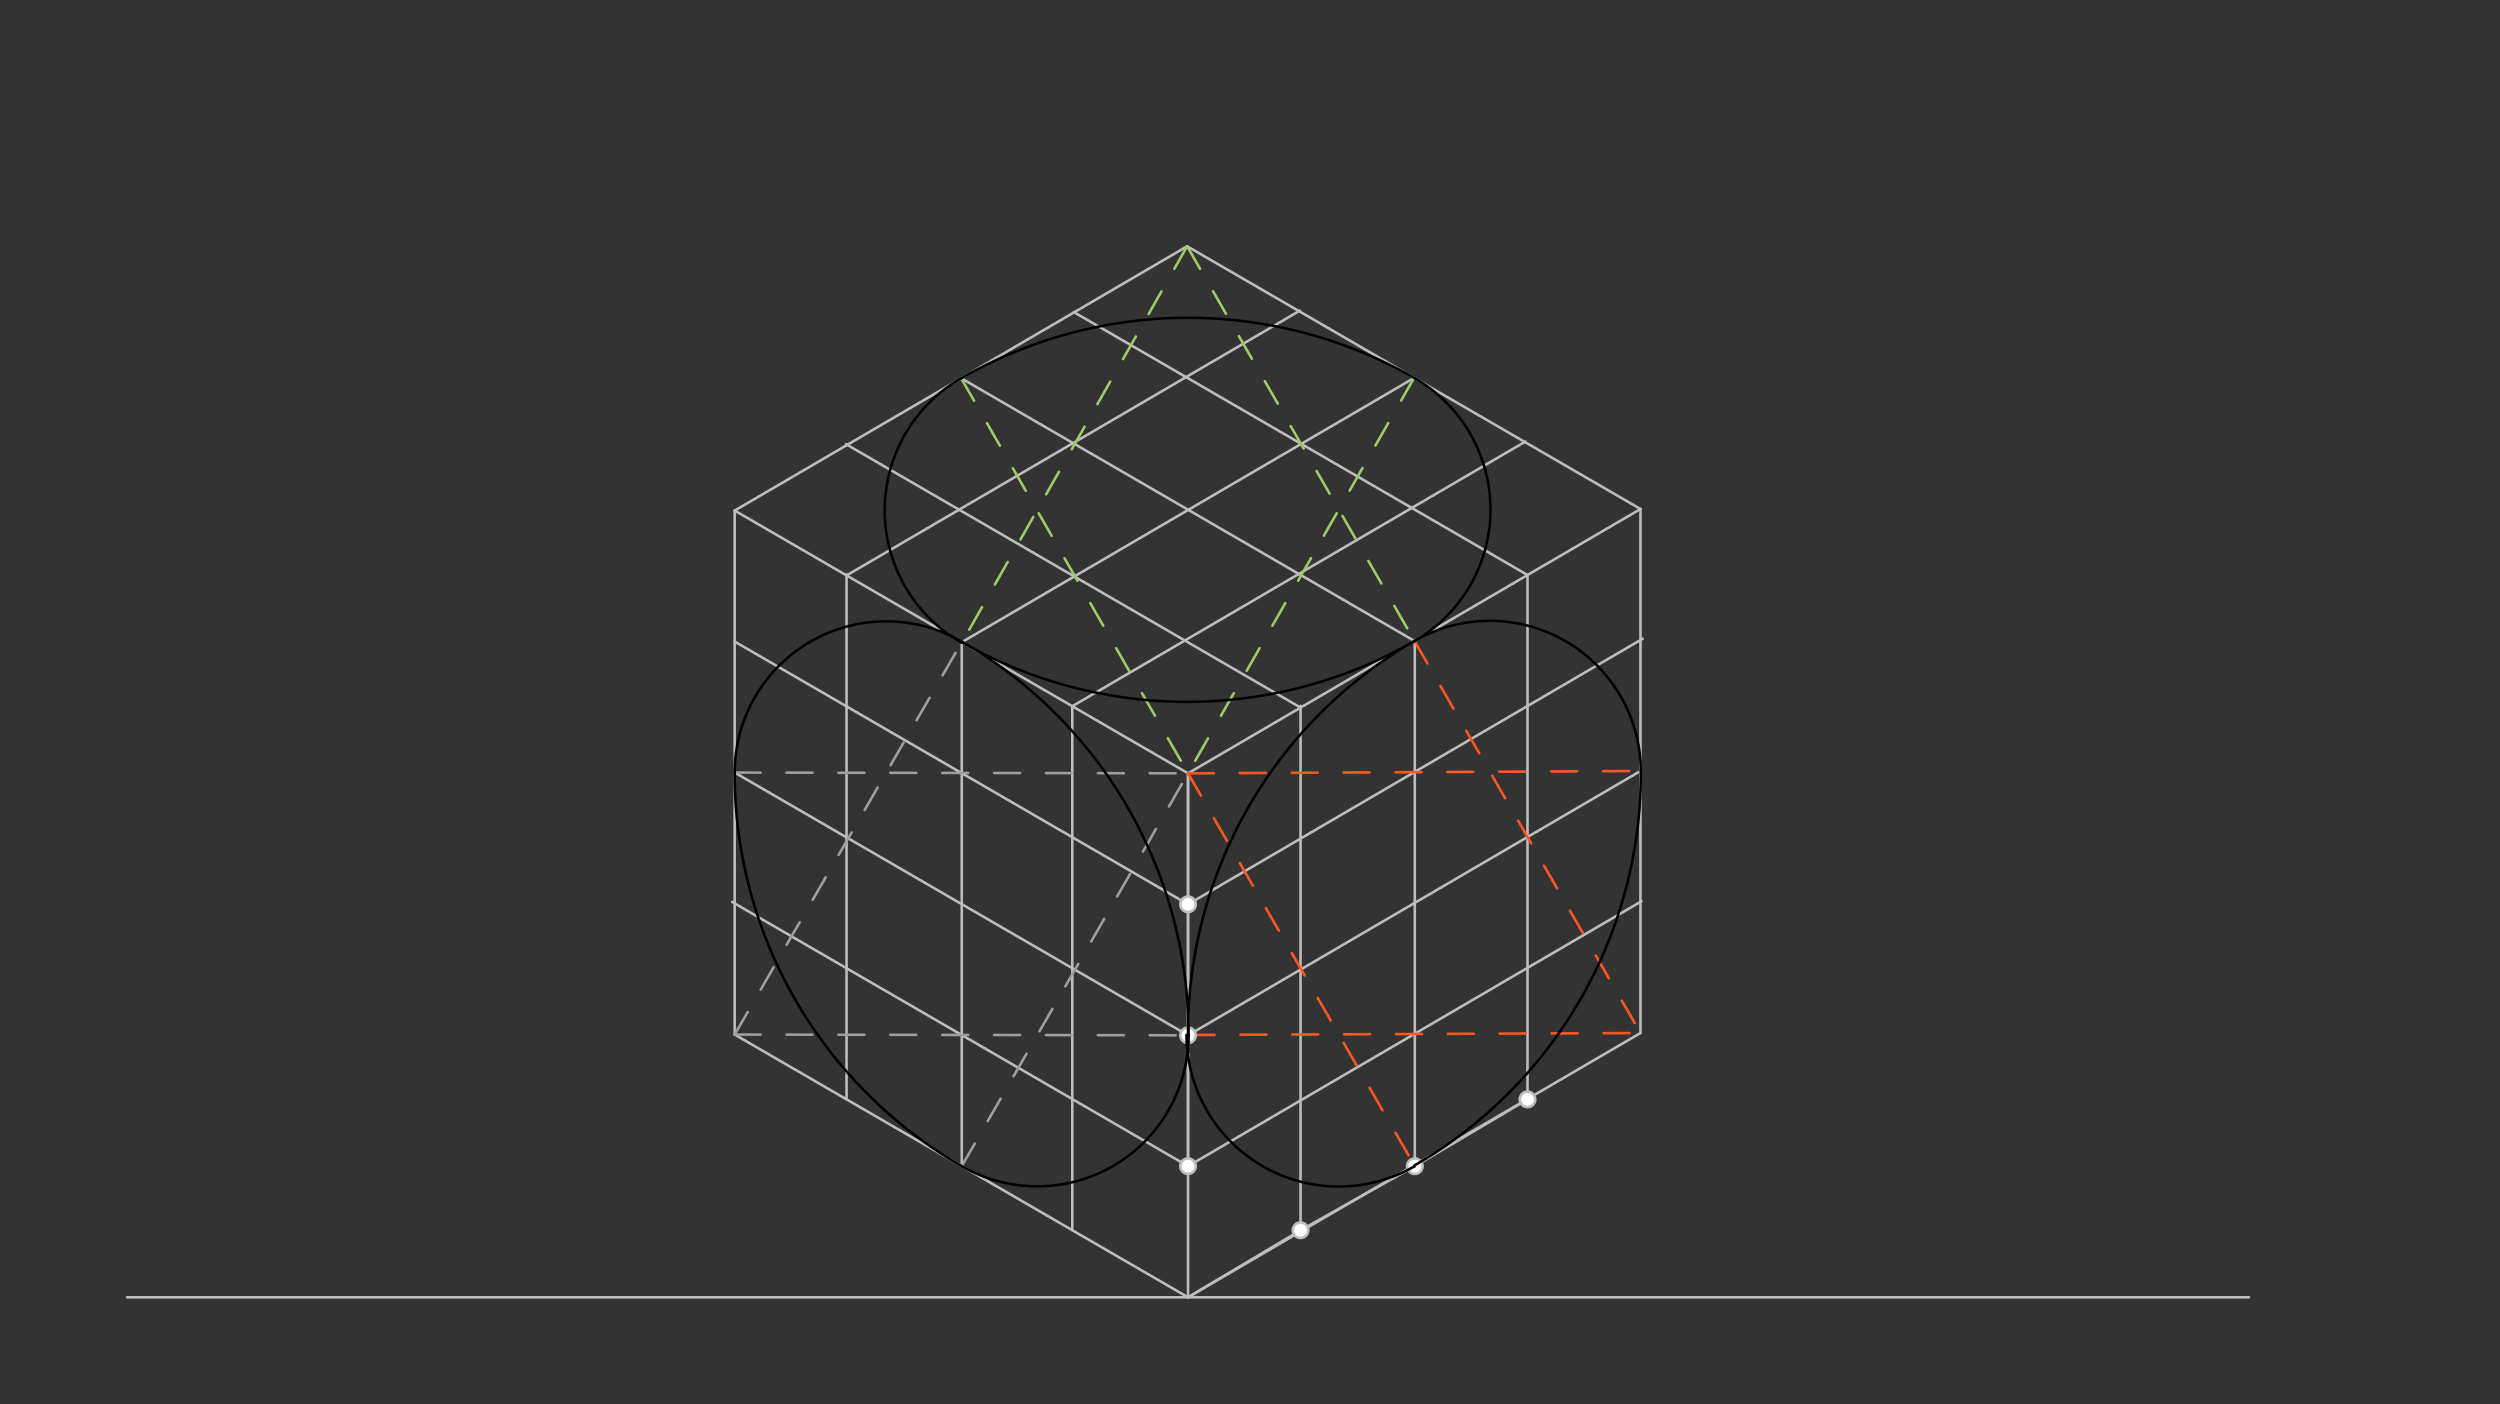 <svg xmlns="http://www.w3.org/2000/svg" class="svg--816" height="100%" preserveAspectRatio="xMidYMid meet" viewBox="0 0 963.78 541.417" width="100%"><rect x="0" y="0" width="963.78" height="541.417" fill="#333333" stroke="none"/><defs><marker id="marker-arrow" markerHeight="16" markerUnits="userSpaceOnUse" markerWidth="24" orient="auto-start-reverse" refX="24" refY="4" viewBox="0 0 24 8"><path d="M 0 0 L 24 4 L 0 8 z" stroke="inherit"></path></marker></defs><g class="aux-layer--949"><g class="element--733"><line stroke="#BDBDBD" stroke-dasharray="none" stroke-linecap="round" stroke-width="1" x1="48.998" x2="867" y1="500.125" y2="500.125"></line></g><g class="element--733"><line stroke="#BDBDBD" stroke-dasharray="none" stroke-linecap="round" stroke-width="1" x1="457.999" x2="457.999" y1="500.125" y2="298.125"></line></g><g class="element--733"><line stroke="#BDBDBD" stroke-dasharray="none" stroke-linecap="round" stroke-width="1" x1="457.999" x2="283.229" y1="500.125" y2="398.837"></line></g><g class="element--733"><line stroke="#BDBDBD" stroke-dasharray="none" stroke-linecap="round" stroke-width="1" x1="457.999" x2="632.419" y1="500.125" y2="398.236"></line></g><g class="element--733"><line stroke="#BDBDBD" stroke-dasharray="none" stroke-linecap="round" stroke-width="1" x1="283.229" x2="283.229" y1="398.837" y2="196.837"></line></g><g class="element--733"><line stroke="#BDBDBD" stroke-dasharray="none" stroke-linecap="round" stroke-width="1" x1="632.419" x2="632.419" y1="398.236" y2="196.237"></line></g><g class="element--733"><line stroke="#BDBDBD" stroke-dasharray="none" stroke-linecap="round" stroke-width="1" x1="457.999" x2="632.419" y1="298.125" y2="196.236"></line></g><g class="element--733"><line stroke="#BDBDBD" stroke-dasharray="none" stroke-linecap="round" stroke-width="1" x1="457.999" x2="283.229" y1="298.125" y2="196.837"></line></g><g class="element--733"><line stroke="#BDBDBD" stroke-dasharray="none" stroke-linecap="round" stroke-width="1" x1="283.229" x2="457.649" y1="196.837" y2="94.948"></line></g><g class="element--733"><line stroke="#BDBDBD" stroke-dasharray="none" stroke-linecap="round" stroke-width="1" x1="457.649" x2="632.419" y1="94.949" y2="196.236"></line></g><g class="element--733"><line stroke="#BDBDBD" stroke-dasharray="none" stroke-linecap="round" stroke-width="1" x1="457.999" x2="501.375" y1="500.125" y2="474.267"></line></g><g class="element--733"><line stroke="#BDBDBD" stroke-dasharray="none" stroke-linecap="round" stroke-width="1" x1="501.375" x2="545.423" y1="474.267" y2="449.57"></line></g><g class="element--733"><line stroke="#BDBDBD" stroke-dasharray="none" stroke-linecap="round" stroke-width="1" x1="545.423" x2="588.871" y1="449.57" y2="423.832"></line></g><g class="element--733"><line stroke="#BDBDBD" stroke-dasharray="none" stroke-linecap="round" stroke-width="1" x1="501.375" x2="501.375" y1="272.109" y2="474.267"></line></g><g class="element--733"><line stroke="#BDBDBD" stroke-dasharray="none" stroke-linecap="round" stroke-width="1" x1="545.423" x2="545.423" y1="449.57" y2="247.181"></line></g><g class="element--733"><line stroke="#BDBDBD" stroke-dasharray="none" stroke-linecap="round" stroke-width="1" x1="588.871" x2="588.871" y1="423.832" y2="221.535"></line></g><g class="element--733"><line stroke="#BDBDBD" stroke-dasharray="none" stroke-linecap="round" stroke-width="1" x1="413.381" x2="413.381" y1="474.267" y2="272.231"></line></g><g class="element--733"><line stroke="#BDBDBD" stroke-dasharray="none" stroke-linecap="round" stroke-width="1" x1="370.767" x2="370.767" y1="247.481" y2="449.57"></line></g><g class="element--733"><line stroke="#BDBDBD" stroke-dasharray="none" stroke-linecap="round" stroke-width="1" x1="326.356" x2="326.356" y1="423.832" y2="221.403"></line></g><g class="element--733"><line stroke="#BDBDBD" stroke-dasharray="none" stroke-linecap="round" stroke-width="1" x1="457.999" x2="458" y1="298.125" y2="348.624"></line></g><g class="element--733"><line stroke="#BDBDBD" stroke-dasharray="none" stroke-linecap="round" stroke-width="1" x1="458" x2="458" y1="348.624" y2="399.123"></line></g><g class="element--733"><line stroke="#BDBDBD" stroke-dasharray="none" stroke-linecap="round" stroke-width="1" x1="458" x2="458" y1="399.123" y2="449.623"></line></g><g class="element--733"><line stroke="#BDBDBD" stroke-dasharray="none" stroke-linecap="round" stroke-width="1" x1="458" x2="282.217" y1="449.57" y2="347.695"></line></g><g class="element--733"><line stroke="#BDBDBD" stroke-dasharray="none" stroke-linecap="round" stroke-width="1" x1="458" x2="283.23" y1="399.123" y2="297.835"></line></g><g class="element--733"><line stroke="#BDBDBD" stroke-dasharray="none" stroke-linecap="round" stroke-width="1" x1="458" x2="283.163" y1="348.624" y2="247.297"></line></g><g class="element--733"><line stroke="#BDBDBD" stroke-dasharray="none" stroke-linecap="round" stroke-width="1" x1="633.262" x2="457.999" y1="246.243" y2="348.623"></line></g><g class="element--733"><line stroke="#BDBDBD" stroke-dasharray="none" stroke-linecap="round" stroke-width="1" x1="457.999" x2="632.418" y1="399.123" y2="297.235"></line></g><g class="element--733"><line stroke="#BDBDBD" stroke-dasharray="none" stroke-linecap="round" stroke-width="1" x1="458" x2="632.813" y1="449.57" y2="347.452"></line></g><g class="element--733"><line stroke="#BDBDBD" stroke-dasharray="none" stroke-linecap="round" stroke-width="1" x1="501.087" x2="326.356" y1="119.762" y2="221.832"></line></g><g class="element--733"><line stroke="#BDBDBD" stroke-dasharray="none" stroke-linecap="round" stroke-width="1" x1="370.767" x2="545.112" y1="247.57" y2="145.725"></line></g><g class="element--733"><line stroke="#BDBDBD" stroke-dasharray="none" stroke-linecap="round" stroke-width="1" x1="413.381" x2="588.046" y1="272.267" y2="170.235"></line></g><g class="element--733"><line stroke="#BDBDBD" stroke-dasharray="none" stroke-linecap="round" stroke-width="1" x1="326.166" x2="501.375" y1="171.244" y2="272.786"></line></g><g class="element--733"><line stroke="#BDBDBD" stroke-dasharray="none" stroke-linecap="round" stroke-width="1" x1="545.423" x2="370.493" y1="247.181" y2="145.8"></line></g><g class="element--733"><line stroke="#BDBDBD" stroke-dasharray="none" stroke-linecap="round" stroke-width="1" x1="588.871" x2="413.949" y1="221.675" y2="120.299"></line></g><g class="element--733"><line stroke="#9E9E9E" stroke-dasharray="10" stroke-linecap="round" stroke-width="1" x1="283.23" x2="457.999" y1="297.835" y2="298.125"></line></g><g class="element--733"><line stroke="#9E9E9E" stroke-dasharray="10" stroke-linecap="round" stroke-width="1" x1="283.229" x2="457.999" y1="398.837" y2="399.123"></line></g><g class="element--733"><line stroke="#9E9E9E" stroke-dasharray="10" stroke-linecap="round" stroke-width="1" x1="283.229" x2="370.767" y1="398.837" y2="247.57"></line></g><g class="element--733"><line stroke="#9E9E9E" stroke-dasharray="10" stroke-linecap="round" stroke-width="1" x1="370.767" x2="457.999" y1="449.57" y2="298.125"></line></g><g class="element--733"><line stroke="#FF5722" stroke-dasharray="10" stroke-linecap="round" stroke-width="1" x1="457.999" x2="545.423" y1="298.125" y2="449.57"></line></g><g class="element--733"><line stroke="#FF5722" stroke-dasharray="10" stroke-linecap="round" stroke-width="1" x1="545.316" x2="632.419" y1="247.118" y2="398.236"></line></g><g class="element--733"><line stroke="#FF5722" stroke-dasharray="10" stroke-linecap="round" stroke-width="1" x1="457.999" x2="632.418" y1="298.125" y2="297.235"></line></g><g class="element--733"><line stroke="#FF5722" stroke-dasharray="10" stroke-linecap="round" stroke-width="1" x1="458.204" x2="632.419" y1="399.003" y2="398.236"></line></g><g class="element--733"><line stroke="#9CCC65" stroke-dasharray="10" stroke-linecap="round" stroke-width="1" x1="457.649" x2="545.316" y1="94.949" y2="247.118"></line></g><g class="element--733"><line stroke="#9CCC65" stroke-dasharray="10" stroke-linecap="round" stroke-width="1" x1="370.546" x2="457.999" y1="145.83" y2="298.125"></line></g><g class="element--733"><line stroke="#9CCC65" stroke-dasharray="10" stroke-linecap="round" stroke-width="1" x1="545.112" x2="457.999" y1="145.725" y2="298.125"></line></g><g class="element--733"><line stroke="#9CCC65" stroke-dasharray="10" stroke-linecap="round" stroke-width="1" x1="457.649" x2="370.97" y1="94.949" y2="247.451"></line></g><g class="element--733"><circle cx="501.375" cy="474.267" r="3" stroke="#BDBDBD" stroke-width="1" fill="#ffffff"></circle>}</g><g class="element--733"><circle cx="545.423" cy="449.57" r="3" stroke="#BDBDBD" stroke-width="1" fill="#ffffff"></circle>}</g><g class="element--733"><circle cx="588.871" cy="423.832" r="3" stroke="#BDBDBD" stroke-width="1" fill="#ffffff"></circle>}</g><g class="element--733"><circle cx="458" cy="348.624" r="3" stroke="#BDBDBD" stroke-width="1" fill="#ffffff"></circle>}</g><g class="element--733"><circle cx="458" cy="399.123" r="3" stroke="#BDBDBD" stroke-width="1" fill="#ffffff"></circle>}</g><g class="element--733"><circle cx="458" cy="449.57" r="3" stroke="#BDBDBD" stroke-width="1" fill="#ffffff"></circle>}</g></g><g class="main-layer--75a"><g class="element--733"><path d="M 283.23 297.835 A 58.392 58.392 0 0 1 370.869 247.392" fill="none" stroke="#000000" stroke-dasharray="none" stroke-linecap="round" stroke-width="1"></path></g><g class="element--733"><path d="M 370.767 449.57 A 58.327 58.327 0 0 0 458.205 399.123" fill="none" stroke="#000000" stroke-dasharray="none" stroke-linecap="round" stroke-width="1"></path></g><g class="element--733"><path d="M 370.869 247.392 A 174.975 174.975 0 0 1 458.204 399.123" fill="none" stroke="#000000" stroke-dasharray="none" stroke-linecap="round" stroke-width="1"></path></g><g class="element--733"><path d="M 283.23 297.835 A 174.769 174.769 0 0 0 370.768 449.568" fill="none" stroke="#000000" stroke-dasharray="none" stroke-linecap="round" stroke-width="1"></path></g><g class="element--733"><path d="M 545.316 247.118 A 58.187 58.187 0 0 1 632.56 297.234" fill="none" stroke="#000000" stroke-dasharray="none" stroke-linecap="round" stroke-width="1"></path></g><g class="element--733"><path d="M 457.405 399.006 A 58.682 58.682 0 0 0 545.423 449.57" fill="none" stroke="#000000" stroke-dasharray="none" stroke-linecap="round" stroke-width="1"></path></g><g class="element--733"><path d="M 545.316 247.118 A 174.424 174.424 0 0 0 458.156 405.708" fill="none" stroke="#000000" stroke-dasharray="none" stroke-linecap="round" stroke-width="1"></path></g><g class="element--733"><path d="M 632.56 297.152 A 174.563 174.563 0 0 1 545.271 449.307" fill="none" stroke="#000000" stroke-dasharray="none" stroke-linecap="round" stroke-width="1"></path></g><g class="element--733"><path d="M 545.316 247.118 A 58.484 58.484 0 0 0 545.144 145.669" fill="none" stroke="#000000" stroke-dasharray="none" stroke-linecap="round" stroke-width="1"></path></g><g class="element--733"><path d="M 370.771 247.802 A 58.72 58.72 0 0 1 370.546 145.83" fill="none" stroke="#000000" stroke-dasharray="none" stroke-linecap="round" stroke-width="1"></path></g><g class="element--733"><path d="M 370.546 145.83 A 175.618 175.618 0 0 1 545.15 145.658" fill="none" stroke="#000000" stroke-dasharray="none" stroke-linecap="round" stroke-width="1"></path></g><g class="element--733"><path d="M 545.316 247.118 A 175.616 175.616 0 0 1 366.432 245.016" fill="none" stroke="#000000" stroke-dasharray="none" stroke-linecap="round" stroke-width="1"></path></g></g><g class="snaps-layer--ac6"></g><g class="temp-layer--52d"></g></svg>